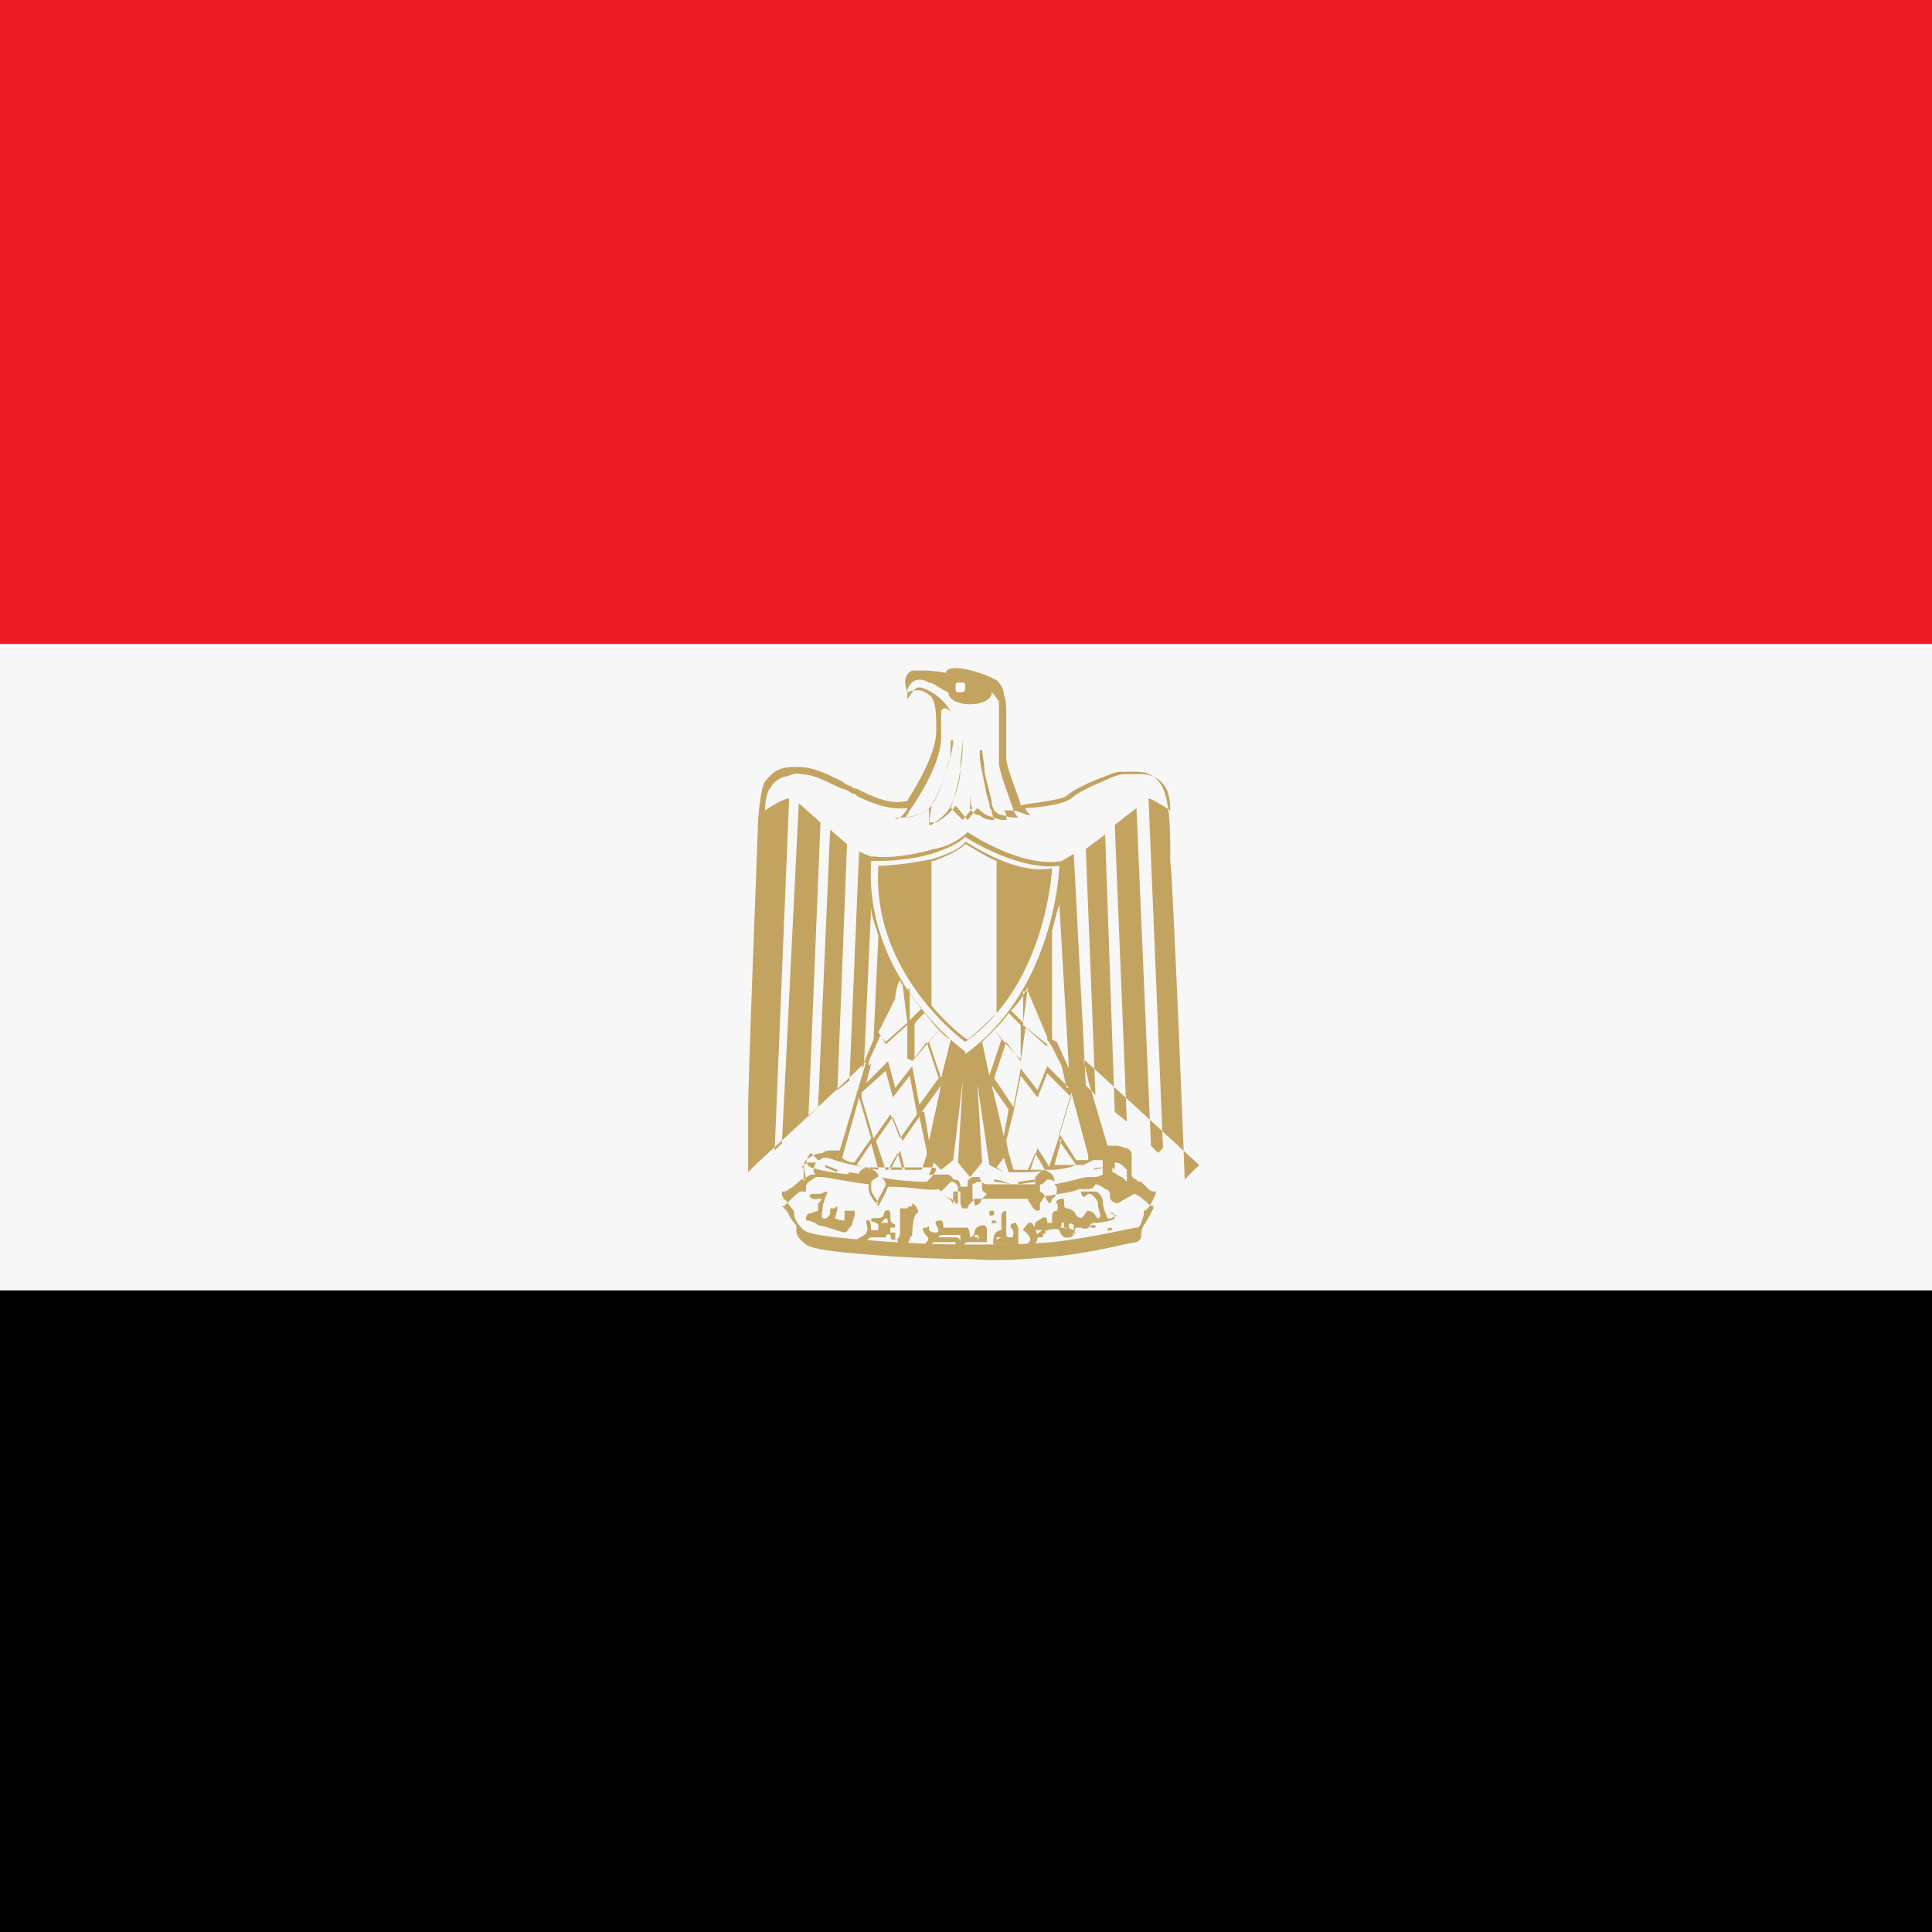 <svg width="512" height="512" viewBox="0 0 512 512" fill="none" xmlns="http://www.w3.org/2000/svg">
<rect x="0" y="0" width="512" height="512" fill="#333333" stroke="none"/>
<g clip-path="url(#clip0_1073_36604)">
<rect width="512" height="512" fill="white"/>
<path d="M640.6 171.311H-129V341.977H640.6V171.311Z" fill="#F7F7F7"/>
<path fill-rule="evenodd" clip-rule="evenodd" d="M255.789 223.072C254.511 224.99 251.316 226.268 247.481 227.547C241.728 228.825 235.334 229.464 232.777 229.464C230.859 258.228 255.789 276.126 255.789 276.126C277.522 260.785 278.801 230.103 278.801 230.103C268.574 232.021 256.428 223.072 255.789 223.072ZM264.097 268.456C261.541 271.012 258.986 273.569 256.429 275.487C255.15 274.848 251.315 271.652 246.841 266.538V228.186C246.841 228.186 246.841 228.186 247.481 228.186C250.677 226.907 253.871 225.629 255.789 223.711C256.428 223.711 259.623 226.268 264.097 228.186V268.456Z" fill="#C3A360"/>
<path fill-rule="evenodd" clip-rule="evenodd" d="M269.22 324.071C269.22 324.071 267.301 324.071 267.94 325.349C267.94 325.349 268.58 325.989 268.58 326.628C268.58 327.267 268.579 327.906 267.94 327.906C267.301 327.906 266.664 327.906 266.664 327.267C266.664 326.628 266.664 322.793 266.664 322.153V320.875C265.385 320.875 265.384 322.153 265.384 322.153C265.384 322.153 265.384 322.153 265.384 323.432C265.384 324.071 265.384 325.989 265.384 325.989C265.384 325.989 264.107 325.989 263.468 327.267C263.468 327.906 262.828 329.185 263.468 329.824C263.468 329.824 264.745 329.824 266.024 329.824C267.302 329.824 269.86 329.824 269.86 329.824C269.86 329.824 269.86 329.824 269.86 329.185C269.86 328.545 269.86 326.628 269.86 326.628V325.349L269.22 324.071ZM265.384 327.906C265.384 327.906 265.383 327.906 264.104 327.906C264.104 327.906 264.104 327.906 264.104 327.267C264.104 327.267 264.104 327.906 264.104 328.545L265.384 327.906Z" fill="#C3A360"/>
<path fill-rule="evenodd" clip-rule="evenodd" d="M272.405 324.068C272.405 324.707 271.125 325.346 271.125 325.985C271.125 325.985 273.044 327.264 273.044 328.542C273.044 329.181 271.125 330.46 271.125 330.46C271.125 330.46 272.403 330.46 273.681 330.46C273.681 330.46 274.961 329.181 274.961 327.903C274.961 327.264 273.684 323.428 273.044 324.068H272.405Z" fill="#C3A360"/>
<path fill-rule="evenodd" clip-rule="evenodd" d="M294.136 325.344C294.136 325.344 293.496 325.344 293.496 325.983C293.496 326.622 293.497 325.983 294.136 325.983C294.775 325.983 294.776 325.983 294.776 325.983C294.776 325.983 294.775 325.344 294.136 325.344Z" fill="#C3A360"/>
<path fill-rule="evenodd" clip-rule="evenodd" d="M296.063 322.148C295.424 322.148 294.146 323.426 293.507 322.787C293.507 322.787 292.23 320.23 292.23 318.313C292.23 317.034 290.95 315.756 290.311 315.756C289.672 315.756 286.475 315.756 286.475 315.756C286.475 315.756 286.476 317.673 287.755 317.034C287.755 317.034 287.756 316.395 289.034 316.395C289.034 316.395 290.951 317.673 290.951 318.952C290.951 320.23 291.591 321.509 291.591 322.148C291.591 322.787 290.95 323.426 290.311 322.148C290.311 322.148 289.673 320.869 288.395 320.869C287.755 320.869 287.114 322.787 286.475 322.787C286.475 322.787 285.838 322.787 285.199 322.148C285.199 321.509 283.921 320.23 282.642 320.23C281.364 320.23 282.641 317.034 281.363 317.673C280.724 317.673 279.444 318.313 280.083 318.952C280.083 318.952 280.722 320.23 280.083 320.869C280.083 320.869 278.807 320.869 278.807 322.148C278.807 323.426 278.807 324.065 278.807 324.065H277.527C277.527 323.426 277.529 322.148 276.25 322.787C276.25 322.787 274.97 323.426 274.331 324.065C274.331 324.705 273.692 325.983 274.331 325.983C274.97 325.983 276.25 325.983 276.25 325.983C276.25 325.983 274.331 327.261 274.331 327.901C274.331 327.901 275.611 327.901 276.25 327.901C276.25 327.901 276.888 325.983 277.527 325.983C278.166 325.983 280.084 325.344 280.723 325.983C280.723 325.983 281.362 328.54 283.279 327.901C285.197 327.901 284.559 325.344 285.199 325.344H286.475C286.475 325.344 287.755 325.983 288.395 325.344C289.034 325.344 288.393 324.065 290.311 324.065C291.589 324.065 295.426 323.426 295.426 322.787C295.426 322.787 295.425 320.869 294.147 321.509L296.063 322.148ZM277.527 326.622C277.527 326.622 276.89 326.622 276.25 326.622C276.89 326.622 276.89 326.622 276.25 327.261L277.527 326.622ZM282.642 325.344C282.642 325.983 282.641 325.344 281.363 325.344C280.724 325.344 281.363 325.344 281.363 324.065C281.363 323.426 281.363 324.065 282.003 324.065C282.003 324.065 282.003 324.065 282.003 325.344H282.642ZM283.279 324.705C283.279 324.065 283.92 324.065 284.559 324.705C284.559 324.705 284.559 325.344 284.559 325.983C284.559 325.983 283.918 325.983 283.279 325.344V324.705ZM284.559 327.261C284.559 327.261 283.92 327.262 284.559 326.622C285.837 326.622 285.838 326.622 285.838 326.622C285.838 326.622 285.838 326.622 285.199 326.622L284.559 327.261ZM289.671 325.344C289.671 325.344 289.674 325.344 289.034 325.344C289.034 325.344 289.034 325.344 289.034 324.705H290.311C290.311 324.705 290.311 324.705 290.311 325.344H289.671Z" fill="#C3A360"/>
<path fill-rule="evenodd" clip-rule="evenodd" d="M265.374 329.826C265.374 329.826 264.734 329.826 264.734 330.465C264.734 331.105 264.735 331.105 265.374 331.105C266.013 331.105 266.014 331.105 266.014 330.465C266.014 329.826 266.013 329.826 265.374 329.826Z" fill="#C3A360"/>
<path fill-rule="evenodd" clip-rule="evenodd" d="M267.293 329.826C267.293 329.826 266.656 329.826 266.656 330.465C266.656 331.105 266.654 331.105 267.293 331.105C267.932 331.105 267.293 331.105 267.293 330.465C267.293 329.826 267.293 329.826 267.293 329.826Z" fill="#C3A360"/>
<path fill-rule="evenodd" clip-rule="evenodd" d="M248.769 313.848V313.209H244.934V313.848H248.769Z" fill="#C3A360"/>
<path fill-rule="evenodd" clip-rule="evenodd" d="M313.962 312.565C313.962 311.287 310.765 230.748 310.126 228.191C310.126 228.191 310.126 226.912 310.126 225.634C310.126 220.52 310.126 211.572 307.57 207.736C305.013 203.901 301.178 204.54 297.982 204.54C297.982 204.54 297.341 204.54 296.702 204.54C295.424 204.54 292.867 205.819 290.95 206.458C287.754 207.736 283.92 209.654 282.641 210.932C280.724 212.211 272.412 212.85 270.494 213.489C270.494 212.211 267.301 205.18 266.661 201.344C266.661 198.787 266.661 195.592 266.661 193.035C266.661 191.756 266.661 190.478 266.661 189.2C266.661 187.282 266.661 185.364 266.022 184.086C266.022 182.168 264.741 180.89 264.102 180.251C264.102 180.251 261.547 178.972 259.63 178.333C257.712 177.694 255.155 177.055 253.238 177.055C251.32 177.055 250.681 177.694 250.681 178.333C250.681 178.333 247.483 177.694 244.926 177.694C243.648 177.694 242.369 177.694 241.73 177.694C239.173 178.972 239.814 181.529 240.454 183.447C243.65 182.168 245.567 183.447 246.846 184.725C248.124 186.643 248.122 189.839 248.122 193.674C248.122 200.705 241.093 210.932 240.454 212.211C235.979 213.489 230.865 210.932 227.03 209.015C227.03 209.015 225.75 209.015 225.75 208.376C225.111 208.376 223.833 207.736 223.194 207.097C219.359 205.18 215.525 203.262 211.689 203.262C209.772 203.262 207.852 203.262 206.574 203.901C204.656 204.54 203.38 206.458 202.741 207.097C201.463 209.015 200.822 217.324 200.822 219.881C200.822 221.799 198.905 267.182 198.266 292.75C198.266 297.864 198.266 302.338 198.266 304.895V310.648L200.822 308.091C207.214 302.338 225.751 285.08 229.586 281.244L227.669 287.636L222.554 304.895C222.554 304.895 222.556 304.895 221.277 304.895C221.277 304.895 220.637 304.895 219.998 304.895C219.359 304.895 218.721 304.895 218.081 305.534C218.081 305.534 216.804 305.534 215.525 306.173C215.525 306.173 214.245 306.812 213.606 307.452C212.327 308.73 213.606 311.287 213.606 312.565C213.606 312.565 212.968 312.565 212.329 312.565C212.329 312.565 210.412 314.483 209.133 315.122C209.133 315.122 208.493 315.761 207.854 315.761C207.854 315.761 207.853 315.761 207.214 315.761C207.214 315.761 207.214 315.761 207.214 316.4C207.214 316.4 207.215 317.679 208.493 318.318C209.133 319.596 210.41 320.875 210.41 320.875C210.41 322.153 210.409 323.432 212.966 325.988C214.884 327.267 220.639 327.906 228.309 328.545C235.98 329.184 246.206 329.824 256.434 329.824C264.104 329.824 271.774 329.824 278.806 329.184C290.311 327.906 299.899 325.349 301.178 325.349C302.456 325.349 302.455 323.432 303.094 322.153C303.094 321.514 303.094 320.875 303.094 320.875C304.372 320.875 305.651 317.679 306.29 316.4V315.761C306.29 315.761 306.289 315.761 305.65 315.761C305.65 315.761 305.013 315.761 304.374 315.122C304.374 315.122 303.093 313.844 302.454 313.204C302.454 313.204 301.178 313.204 301.178 312.565C300.538 312.565 299.898 311.926 299.898 311.287C299.898 310.648 299.898 310.648 299.898 310.008C299.898 308.73 299.898 307.452 299.898 306.173C299.898 305.534 299.9 304.895 298.621 304.256C297.982 304.256 296.701 303.616 296.062 303.616C295.423 303.616 294.786 303.616 294.786 303.616H293.506L288.394 286.358L287.114 280.605L317.797 308.73L313.962 312.565ZM241.093 214.768C241.093 214.768 249.402 203.262 249.402 195.592C249.402 194.313 249.402 191.756 249.402 191.756C249.402 191.756 249.402 189.199 249.402 188.56C250.041 186.643 251.958 188.56 251.958 188.56C249.401 184.086 244.928 182.168 243.65 182.168C242.371 182.168 241.732 183.447 240.454 185.364C240.454 184.086 240.454 182.808 240.454 182.808C240.454 182.808 241.731 178.333 246.206 180.89C247.484 180.89 249.4 182.807 251.318 183.447C251.318 185.364 253.877 186.643 257.073 186.643C260.269 186.643 262.826 185.364 262.826 183.447C262.826 183.447 264.103 184.725 264.742 186.004C264.742 187.282 264.742 189.199 264.742 190.478C264.742 191.756 264.742 193.035 264.742 194.313C264.742 196.87 264.742 200.066 264.742 202.623C265.381 206.458 268.578 214.128 268.578 214.768C268.578 214.768 269.218 216.046 269.857 216.685C268.579 216.685 267.3 216.685 266.022 216.046C264.743 216.046 264.105 215.407 263.465 214.768C263.465 214.768 262.826 213.489 262.826 212.85C262.826 211.572 261.545 207.736 260.906 204.54C260.906 201.983 260.269 200.066 260.269 198.788H259.63C259.63 200.066 259.63 201.983 260.269 204.54C260.909 207.736 261.547 211.572 262.186 212.85C262.186 213.489 262.186 214.128 262.826 214.768C262.826 216.046 263.465 216.685 263.465 217.324C262.826 217.324 260.908 217.324 259.63 216.046C258.351 216.046 257.073 214.768 257.073 214.128C257.073 214.128 257.073 210.932 257.073 207.736C257.073 210.932 257.071 213.489 257.71 214.128L255.154 217.324L251.958 214.128C252.597 212.211 253.875 208.376 254.514 203.901C254.514 200.705 255.154 197.509 255.154 195.592C255.154 197.509 255.153 200.705 254.514 203.901C254.514 207.736 252.597 212.211 251.958 213.489C251.319 215.407 248.763 217.324 246.846 218.603H246.206C246.206 217.324 246.846 214.128 246.846 214.128C246.846 214.128 246.846 214.128 246.846 213.489C248.124 212.211 249.403 208.376 250.681 204.54C251.321 201.983 252.598 198.788 252.598 196.231H251.958C251.958 198.788 251.96 201.344 250.681 204.54C249.403 208.376 248.124 211.572 246.846 213.489C245.567 215.407 241.731 216.685 239.814 216.685C240.453 216.046 241.093 214.768 241.093 214.768ZM228.946 282.523L230.865 240.336C230.865 242.892 232.143 245.449 232.782 248.006L231.505 275.492L228.309 283.162L228.946 282.523ZM278.806 275.492C278.806 270.378 278.806 255.676 278.806 246.728C279.445 244.171 280.083 241.614 280.722 239.696L283.278 283.162L280.082 276.131L278.806 275.492ZM255.794 278.688C253.237 276.77 228.948 258.233 230.865 228.191C233.422 228.191 240.454 228.191 246.846 226.273C250.681 224.995 253.876 223.716 255.794 221.799C257.711 223.077 270.495 230.748 280.722 229.469C280.722 233.304 278.166 263.347 255.794 279.327V278.688ZM278.166 309.369L274.97 304.256L273.053 310.008C273.053 310.008 271.773 310.008 271.134 310.008C270.495 310.008 269.217 310.008 268.578 310.008L267.298 305.534L266.661 302.338L268.578 294.668L273.69 301.699L276.249 294.668L280.722 301.06L278.166 308.73V309.369ZM280.722 302.338L285.198 308.73C283.919 308.73 282.64 308.73 281.362 308.73H280.722H279.445L281.362 301.699L280.722 302.338ZM276.249 310.008C274.971 310.008 273.692 310.008 272.414 310.008L274.33 305.534L276.886 310.008H276.249ZM266.022 301.06L262.826 287.636L267.298 294.028L266.022 301.06ZM264.102 309.369L266.022 306.812L267.298 310.648C267.298 310.648 266.021 310.648 265.382 310.648C264.743 310.648 264.105 310.648 263.465 310.648C262.826 310.648 261.545 310.648 260.906 310.648C260.906 310.648 259.63 311.287 259.63 311.926C259.63 311.926 258.349 311.926 257.71 311.926C257.71 311.926 256.434 312.565 256.434 313.204V314.483H254.514C254.514 312.565 253.237 312.565 252.598 312.565C252.598 312.565 252.596 311.926 251.318 311.287C250.679 311.287 250.041 311.287 249.402 311.287C249.402 311.287 247.484 311.287 246.206 311.287L247.485 308.091L249.402 310.008L252.598 307.452L255.154 286.358L253.877 308.091L257.073 311.926L260.269 308.091L258.99 286.997L262.186 308.73L266.022 310.648L264.102 309.369ZM258.35 319.596C258.35 319.596 258.349 318.318 257.71 317.679C257.71 315.761 257.71 314.483 257.71 313.844C257.71 313.844 257.711 313.844 258.99 313.204C258.99 313.204 259.63 313.204 260.269 313.204C260.269 313.204 260.269 313.844 260.269 314.483C260.269 314.483 260.269 314.483 260.269 315.122C260.269 315.122 260.267 315.761 261.546 316.4C261.546 316.4 260.909 317.04 260.269 317.679L259.63 318.957L258.35 319.596ZM253.238 318.957C253.238 318.957 252.597 317.679 251.958 317.679C251.319 317.679 250.041 316.4 249.402 315.761L251.958 313.204C252.597 313.204 253.238 313.204 253.877 314.483C253.877 315.761 253.877 317.679 253.877 318.957H253.238ZM238.534 304.895L235.978 310.008C235.978 310.008 235.341 310.008 234.701 310.008L232.142 302.338L236.618 295.946L239.174 302.338L243.65 295.946L245.566 304.895V306.173L244.289 310.008C244.289 310.008 243.009 310.008 242.37 310.008C241.731 310.008 241.092 310.008 239.814 310.008L238.534 304.895ZM239.174 310.008C237.895 310.008 236.616 310.008 235.338 310.008L237.897 305.534L239.174 310.008ZM233.422 310.008C231.504 310.008 228.947 309.369 227.03 308.73L230.865 302.977L232.782 310.008H233.422ZM244.289 294.668L249.402 287.636L246.206 302.338L244.926 294.668H244.289ZM240.454 262.068C241.732 263.986 243.011 265.904 244.289 267.182L241.093 270.378V262.068H240.454ZM240.454 271.017L234.701 276.131L232.782 273.574L237.258 264.625C237.258 264.625 237.256 262.068 238.534 259.512C238.534 259.512 238.535 260.79 239.174 260.79L240.454 271.017ZM244.926 268.46C246.204 269.739 247.483 271.656 248.762 272.935L242.37 280.605V271.656C241.731 271.656 244.926 268.46 244.926 268.46ZM248.762 272.935C250.04 274.213 250.679 274.852 251.958 275.492L249.402 285.719L246.206 276.131L249.402 272.296L248.762 272.935ZM260.269 276.131C261.548 274.852 262.187 274.213 263.465 272.935L265.382 275.492L262.186 285.08L260.269 276.131ZM263.465 272.935C264.744 271.656 266.02 270.378 267.298 268.46L270.494 271.656V280.605C269.855 280.605 263.465 272.935 263.465 272.935ZM267.938 267.821C269.856 265.904 271.135 263.986 272.414 261.429L271.134 271.017L267.938 267.821ZM272.414 262.708L277.526 274.852V276.77L271.134 271.656V262.708H272.414ZM230.226 282.523V281.244L233.422 274.213L234.701 276.77L240.454 271.656V280.605C241.093 280.605 241.73 281.244 241.73 281.244L245.566 276.131L248.762 285.719L243.65 292.75L241.73 282.523L237.258 288.276L235.338 281.244L229.586 286.997L230.865 281.884L230.226 282.523ZM228.309 289.554L234.701 283.801L236.618 290.832L241.093 285.08L243.01 295.307L238.534 301.699L235.978 295.307L231.505 301.699L228.309 290.832V289.554ZM227.669 290.832L230.865 301.699L226.39 308.091C225.111 308.091 223.833 307.452 223.194 306.812L227.669 290.832ZM216.802 307.452C216.802 307.452 217.442 307.452 218.081 306.812C218.081 306.812 218.719 306.812 219.358 306.812C219.358 306.812 226.391 309.369 230.865 309.369C233.422 309.369 236.617 309.369 239.174 309.369C241.731 309.369 244.287 309.369 244.926 309.369C244.926 309.369 246.206 309.369 246.846 309.369C246.846 309.369 248.122 309.369 248.122 310.008C248.122 310.008 247.485 311.287 246.846 311.926C246.846 311.926 246.205 312.565 245.566 313.204C245.566 313.204 239.174 313.204 232.782 311.926C232.782 310.648 231.504 310.008 230.226 309.369C228.947 309.369 228.309 310.008 227.669 310.648C227.669 310.648 227.669 310.648 227.669 311.287C221.917 311.287 216.803 310.008 214.885 309.369C212.329 308.091 214.885 305.534 214.885 305.534L216.802 307.452ZM232.782 318.957C232.782 318.318 230.865 316.4 230.865 315.122C230.865 314.483 230.865 313.844 230.865 313.204C230.865 313.204 232.143 311.926 232.782 311.926C234.06 311.926 234.701 313.205 234.701 313.844C234.701 314.483 232.781 317.679 232.142 318.957H232.782ZM212.329 309.369C212.329 309.369 213.606 308.091 214.246 308.091C214.246 308.091 215.523 308.091 216.162 308.091C216.162 308.73 214.884 310.008 216.162 311.287C216.162 311.287 216.165 311.287 215.525 311.287C214.247 311.287 213.605 311.926 212.966 313.204C212.966 311.926 212.966 310.648 212.966 309.369H212.329ZM300.538 316.4C300.538 316.4 301.178 316.401 301.817 317.04C302.457 317.04 303.095 318.318 303.734 318.318C303.734 318.318 304.372 319.596 305.65 319.596C305.65 319.596 305.65 319.597 305.65 320.236C305.011 321.514 303.733 324.071 303.094 324.71C303.094 324.71 302.454 325.989 302.454 326.628C302.454 327.906 302.456 328.545 301.178 329.184C299.899 329.184 290.951 331.741 279.445 333.02C272.414 333.659 264.744 334.298 257.073 333.659C246.207 333.659 236.616 333.02 228.946 332.38C221.276 331.741 215.523 331.102 213.606 329.824C211.049 327.906 211.05 326.628 211.05 325.988C211.05 325.988 211.05 325.349 211.05 324.71C211.05 324.71 209.772 323.432 209.133 322.153C209.133 321.514 207.854 320.236 207.854 320.236C207.854 320.236 207.853 320.236 207.214 319.596C207.214 319.596 207.214 319.596 207.854 319.596C207.854 319.596 207.855 319.596 209.133 318.318C210.412 317.04 211.69 315.761 212.329 315.761C212.329 315.761 212.967 315.761 213.606 315.761C213.606 315.761 213.606 315.761 213.606 315.122C213.606 315.122 213.606 315.122 213.606 314.483C213.606 313.204 215.523 312.565 216.162 311.926H216.802C216.802 311.926 216.802 311.926 217.442 311.926C219.359 311.926 224.473 313.205 230.226 313.844C230.226 313.844 230.226 314.483 230.226 315.122C230.226 317.04 232.782 319.596 232.782 319.596C232.782 319.596 234.699 316.4 235.338 314.483C241.73 314.483 246.844 315.761 248.762 315.122C248.762 315.122 250.679 317.04 251.318 317.679C251.957 317.679 252.598 318.957 252.598 319.596C252.598 319.596 252.598 319.596 252.598 318.957C252.598 318.318 252.598 316.4 252.598 315.761H254.514C254.514 315.761 254.514 317.04 254.514 317.679C254.514 318.957 254.515 319.597 255.154 320.236C255.154 320.236 255.794 320.236 256.434 320.236C256.434 320.236 256.434 319.596 257.073 318.957C257.073 318.957 257.711 318.318 258.35 317.679C259.628 317.679 263.465 317.679 266.022 317.679C268.578 317.679 269.216 317.679 270.494 317.679H271.774H272.414C272.414 317.679 272.414 318.318 273.053 318.957C273.693 320.236 274.331 320.875 274.97 320.875C274.97 320.875 275.61 320.875 275.61 320.236C275.61 320.236 275.61 319.596 275.61 318.957C275.61 318.957 276.247 317.679 276.886 317.04C280.721 316.401 285.198 315.761 285.837 315.122C286.477 315.122 287.115 315.122 287.754 315.122C289.032 315.122 289.671 315.122 290.31 313.844C290.949 313.844 292.227 314.483 292.866 315.122C293.505 315.122 294.146 315.761 294.146 316.4C294.146 317.679 294.145 318.318 296.062 318.957L300.538 316.4ZM276.249 313.844L277.526 312.565C278.165 312.565 278.806 312.565 279.445 313.204C279.445 313.204 279.443 314.483 280.082 314.483C280.082 314.483 280.082 315.122 280.082 315.761C280.082 315.761 280.084 317.04 278.806 317.679C278.806 317.679 278.805 318.318 278.166 318.957C278.166 318.957 277.525 318.318 276.886 317.04C276.886 317.04 276.888 316.4 275.61 315.761C275.61 315.761 275.61 314.483 275.61 313.844H276.249ZM295.425 310.008C295.425 309.369 295.425 308.73 295.425 308.091C295.425 308.091 296.703 308.091 297.342 308.73C297.342 308.73 297.982 309.369 298.621 310.008C298.621 311.287 298.621 312.565 298.621 313.204C298.621 313.204 297.981 312.565 297.342 311.926C296.703 311.926 295.425 310.648 294.786 310.648C294.786 310.648 294.786 310.008 294.786 309.369L295.425 310.008ZM289.67 307.452C289.67 307.452 289.671 307.452 290.31 307.452C290.31 307.452 290.311 307.452 290.95 307.452H291.59C291.59 307.452 291.59 307.452 292.229 307.452V309.369C292.229 309.369 292.229 310.648 292.229 311.287C292.229 311.287 290.949 311.926 290.31 311.926C290.31 311.926 289.033 311.926 288.394 311.926C287.115 311.926 283.281 313.205 279.445 313.844C279.445 313.844 279.445 313.844 279.445 313.204C279.445 313.204 279.445 311.926 278.806 311.287C278.806 311.287 277.528 310.008 276.249 310.008C276.249 310.008 274.969 311.287 274.33 311.926C274.33 311.926 274.33 313.205 274.33 313.844H273.69C273.051 313.844 271.135 313.844 269.218 313.844C266.022 313.844 262.824 313.844 261.546 313.844C260.267 313.844 259.63 312.565 259.63 311.926C259.63 311.926 260.267 310.648 260.906 310.648C260.906 310.648 262.186 310.648 262.826 310.648C262.826 310.648 264.103 310.648 264.742 310.648C264.742 310.648 266.022 310.648 266.661 310.648C267.301 310.648 268.578 310.648 269.218 310.648C269.218 310.648 270.495 310.648 271.134 310.648C273.052 310.648 274.968 310.648 276.886 310.008C277.525 310.008 278.166 310.008 278.166 310.008H278.806C280.723 310.008 283.919 309.369 285.198 308.73C285.198 308.73 285.835 308.73 286.474 308.73C286.474 308.73 286.475 308.73 287.114 308.73L289.67 307.452ZM288.394 307.452C288.394 307.452 288.392 307.452 287.114 307.452C287.114 307.452 285.837 307.452 285.198 307.452L280.722 300.42L283.918 289.554L288.394 306.173V307.452ZM283.918 290.193L280.722 301.06L276.249 294.668L273.69 301.699L268.578 294.668L270.494 285.08L274.97 290.832L277.526 284.44L283.918 290.832V290.193ZM283.278 288.276L277.526 282.523L274.97 288.915L270.494 283.162L268.578 293.389L263.465 285.719L266.661 276.131L270.494 281.244L271.774 272.296L277.526 277.409V275.492L278.806 277.409L281.362 282.523L282.641 288.276H283.278ZM306.93 305.534L305.013 303.616L301.178 214.128L295.425 218.603L298.621 297.224L295.425 294.668L292.866 221.16L287.754 224.995L290.31 290.193L287.754 287.636L284.558 226.273L281.362 228.191C270.495 230.108 256.434 220.52 256.434 220.52C254.516 222.438 251.321 224.356 247.485 224.995C241.093 226.912 234.062 227.552 231.505 226.912C231.505 227.552 227.669 225.634 227.669 225.634L225.113 286.358L221.917 288.915L224.473 223.716L219.998 219.881L216.802 293.389L214.246 295.946L217.442 217.964L211.689 212.85L207.214 302.977L205.297 304.895L209.133 211.572C207.855 211.572 204.659 213.489 202.741 214.768C202.741 212.211 203.379 209.654 204.018 209.015C204.657 207.736 205.936 206.458 207.854 205.819C209.132 205.819 210.412 204.54 212.329 205.18C216.165 205.18 219.998 207.736 223.194 209.015C223.833 209.015 225.111 209.654 225.75 210.293C225.75 210.293 227.03 210.293 227.03 210.932C230.865 212.85 235.979 214.768 240.454 214.128C240.454 214.768 239.173 216.046 238.534 216.685H237.258C237.258 217.324 238.534 216.685 238.534 216.685C238.534 216.685 243.649 216.685 246.206 214.128C246.206 215.407 246.206 217.324 246.206 217.964C246.206 217.964 246.206 217.964 246.846 217.964C246.846 217.964 246.844 217.964 248.122 217.964C249.4 217.324 251.959 215.407 253.238 213.489L256.434 217.324L258.99 214.128C258.99 214.128 260.267 215.407 261.546 216.046C263.464 216.685 264.743 217.324 266.022 217.324C267.3 217.324 266.661 217.324 266.661 216.685C266.661 216.046 266.661 215.407 266.022 214.768C266.022 214.768 267.299 214.768 267.938 214.768C269.856 214.768 271.775 216.046 273.053 216.046C273.053 216.046 271.774 214.768 271.774 214.128C273.691 214.128 281.361 213.489 283.918 211.572C285.196 210.293 289.033 208.376 292.229 207.097C294.786 205.819 296.703 205.18 297.982 205.18C297.982 205.18 298.619 205.18 299.258 205.18C301.815 205.18 305.653 204.54 308.209 207.736C309.488 209.015 310.126 211.572 310.126 214.768C308.208 213.489 305.013 211.572 304.374 211.572L308.209 304.256L306.93 305.534Z" fill="#C3A360"/>
<path fill-rule="evenodd" clip-rule="evenodd" d="M263.461 313.2C264.739 313.2 267.933 313.839 267.933 313.839C267.933 313.839 264.739 312.561 263.461 312.561V313.2Z" fill="#C3A360"/>
<path fill-rule="evenodd" clip-rule="evenodd" d="M264.112 324.073C264.112 324.073 264.115 323.434 263.476 323.434C262.837 323.434 262.836 323.434 262.836 324.073C262.836 324.712 262.837 324.073 263.476 324.073C264.115 324.073 264.112 324.073 264.112 324.073Z" fill="#C3A360"/>
<path fill-rule="evenodd" clip-rule="evenodd" d="M269.852 313.2V313.839L274.324 313.2V312.561L269.852 313.2Z" fill="#C3A360"/>
<path fill-rule="evenodd" clip-rule="evenodd" d="M292.872 309.365C292.872 309.365 289.676 309.365 289.676 310.004L292.872 309.365Z" fill="#C3A360"/>
<path fill-rule="evenodd" clip-rule="evenodd" d="M221.911 310.007L218.715 308.729V309.368L221.911 310.646V310.007Z" fill="#C3A360"/>
<path fill-rule="evenodd" clip-rule="evenodd" d="M241.087 313.209H237.891L241.087 313.848V313.209Z" fill="#C3A360"/>
<path fill-rule="evenodd" clip-rule="evenodd" d="M228.957 311.29L225.124 310.65L224.484 311.29L228.957 311.929V311.29Z" fill="#C3A360"/>
<path fill-rule="evenodd" clip-rule="evenodd" d="M260.896 324.712C260.256 324.712 258.979 324.712 258.339 325.99C258.339 327.269 257.702 327.908 257.063 327.908C257.063 327.908 257.062 325.99 256.423 325.351C255.145 325.351 250.031 325.351 250.031 325.351C250.031 325.351 250.03 323.434 249.391 323.434C248.752 323.434 247.472 323.434 248.112 324.712C248.112 324.712 249.39 326.63 248.112 326.63C247.472 326.63 246.834 326.63 246.195 325.99C246.195 324.712 246.195 324.712 245.555 325.351C244.277 325.351 244.276 325.351 244.916 326.63C244.916 327.269 246.834 327.908 245.555 329.186C244.277 331.104 242.359 330.465 242.359 330.465C242.359 330.465 245.556 331.104 246.195 330.465C247.474 329.186 246.833 329.186 248.112 329.186C249.39 329.186 253.227 329.186 253.227 329.186C253.227 329.826 253.225 331.104 254.504 331.104C255.782 331.104 255.145 329.186 256.423 329.186C257.701 329.186 261.535 329.186 261.535 329.186C261.535 329.186 261.535 324.712 261.535 325.351L260.896 324.712ZM254.504 329.186C254.504 329.186 254.505 327.908 253.227 327.908C253.227 327.908 249.391 327.908 248.751 327.908C248.751 327.908 248.753 327.269 250.031 327.269C251.949 327.269 253.864 327.269 254.504 327.269V329.826V329.186ZM259.619 327.908C259.619 327.908 259.618 327.908 258.339 327.908C258.339 327.908 258.339 327.908 258.339 327.269C258.339 327.269 258.34 327.269 258.979 327.269C259.618 327.269 258.979 327.908 258.979 328.547L259.619 327.908Z" fill="#C3A360"/>
<path fill-rule="evenodd" clip-rule="evenodd" d="M241.737 327.902C241.737 327.263 241.739 322.149 243.017 321.51C243.017 321.51 243.656 321.51 243.017 320.232C243.017 320.232 242.377 318.953 241.737 318.953C241.737 318.953 241.737 318.953 241.737 320.232C241.737 321.51 240.461 326.624 240.461 327.263C240.461 327.902 241.098 328.541 241.737 327.263V327.902Z" fill="#C3A360"/>
<path fill-rule="evenodd" clip-rule="evenodd" d="M262.827 322.153C262.827 322.153 263.467 322.153 263.467 321.514C263.467 320.875 263.467 320.875 262.827 320.875C262.188 320.875 262.188 320.875 262.188 321.514C262.188 322.153 262.188 322.153 262.827 322.153Z" fill="#C3A360"/>
<path fill-rule="evenodd" clip-rule="evenodd" d="M238.53 320.241C238.53 320.241 238.53 320.241 238.53 321.519C238.53 321.519 238.53 325.354 238.53 326.633C238.53 327.911 237.893 328.55 237.253 328.55V326.633C236.614 326.633 235.974 326.633 235.974 326.633C235.974 326.633 235.974 325.994 235.974 325.354C237.252 325.354 237.253 325.354 237.253 324.715C237.253 324.076 235.974 324.715 235.974 322.798C235.974 321.519 235.976 320.241 234.697 320.88C234.058 320.88 234.695 322.798 232.778 322.798C230.86 322.798 230.861 322.798 230.861 323.437C230.861 324.076 232.139 323.437 232.778 324.715C232.778 325.354 232.778 325.994 232.778 325.994H230.861C230.861 325.354 230.86 322.798 229.582 323.437C229.582 323.437 229.582 323.437 229.582 324.076C229.582 324.076 230.221 325.994 229.582 326.633C229.582 327.272 227.665 327.911 227.026 328.55C226.386 328.55 227.664 329.829 228.942 329.19C229.581 329.19 230.222 327.911 230.861 327.911C230.861 327.911 232.778 327.911 233.418 327.911C233.418 327.911 233.845 327.911 234.697 327.911C234.697 327.911 234.695 326.633 235.974 327.272C235.974 327.272 235.974 328.55 236.614 328.55C237.253 328.55 237.893 328.55 237.893 328.55C237.893 328.55 237.891 331.107 239.17 330.468C240.448 330.468 240.45 329.829 241.089 328.55C241.089 327.272 242.366 321.519 242.366 320.88C242.366 320.88 243.005 319.602 242.366 319.602C242.366 319.602 240.449 319.602 240.449 320.241H238.53ZM233.418 324.076C233.418 324.076 233.419 324.076 234.697 322.798C234.697 322.798 235.334 322.798 235.334 324.076C235.334 324.076 234.057 324.076 233.418 324.076Z" fill="#C3A360"/>
<path fill-rule="evenodd" clip-rule="evenodd" d="M225.742 324.705C225.742 324.065 227.021 321.509 226.382 320.869C226.382 320.869 226.384 320.869 225.105 320.869C225.105 320.869 225.104 320.869 223.825 320.869C223.825 320.869 223.825 320.869 223.825 321.509C223.825 321.509 223.825 322.787 223.825 323.426C223.825 323.426 221.909 323.426 221.269 322.787C221.269 322.787 221.909 320.869 221.909 320.23C221.909 320.23 221.909 318.952 221.269 320.23C220.63 320.23 220.629 320.23 219.99 320.23C219.99 320.23 219.99 320.23 219.99 321.509C219.99 322.148 218.713 323.426 218.073 322.787C217.434 322.787 218.073 320.23 218.073 319.591C218.073 318.952 219.35 315.756 219.35 315.756C219.35 315.756 218.712 315.756 217.433 316.395C216.155 316.395 216.796 316.395 215.517 316.395C213.6 316.395 214.876 318.313 216.794 317.673C218.072 317.673 218.072 317.673 216.794 318.952C216.794 318.952 216.794 320.23 216.794 320.869C216.794 320.869 216.795 320.869 214.877 321.509C213.599 321.509 213.598 322.787 213.598 323.426C213.598 323.426 215.515 323.426 216.794 324.705C218.072 324.705 223.186 326.622 223.825 326.622C223.825 326.622 224.466 326.622 225.105 325.344L225.742 324.705Z" fill="#C3A360"/>
<path fill-rule="evenodd" clip-rule="evenodd" d="M255.802 182.165C255.802 182.804 255.801 183.444 254.523 183.444C253.244 183.444 253.246 183.444 253.246 182.165C253.246 180.887 253.244 180.887 254.523 180.887C255.801 180.887 255.802 180.887 255.802 182.165Z" fill="white"/>
<path d="M640.6 0H-129V170.667H640.6V0Z" fill="#ED1C24"/>
<path d="M640.6 341.973H-129V512H640.6V341.973Z" fill="black"/>
</g>
<defs>
<clipPath id="clip0_1073_36604">
<rect width="512" height="512" fill="white"/>
</clipPath>
</defs>
</svg>
